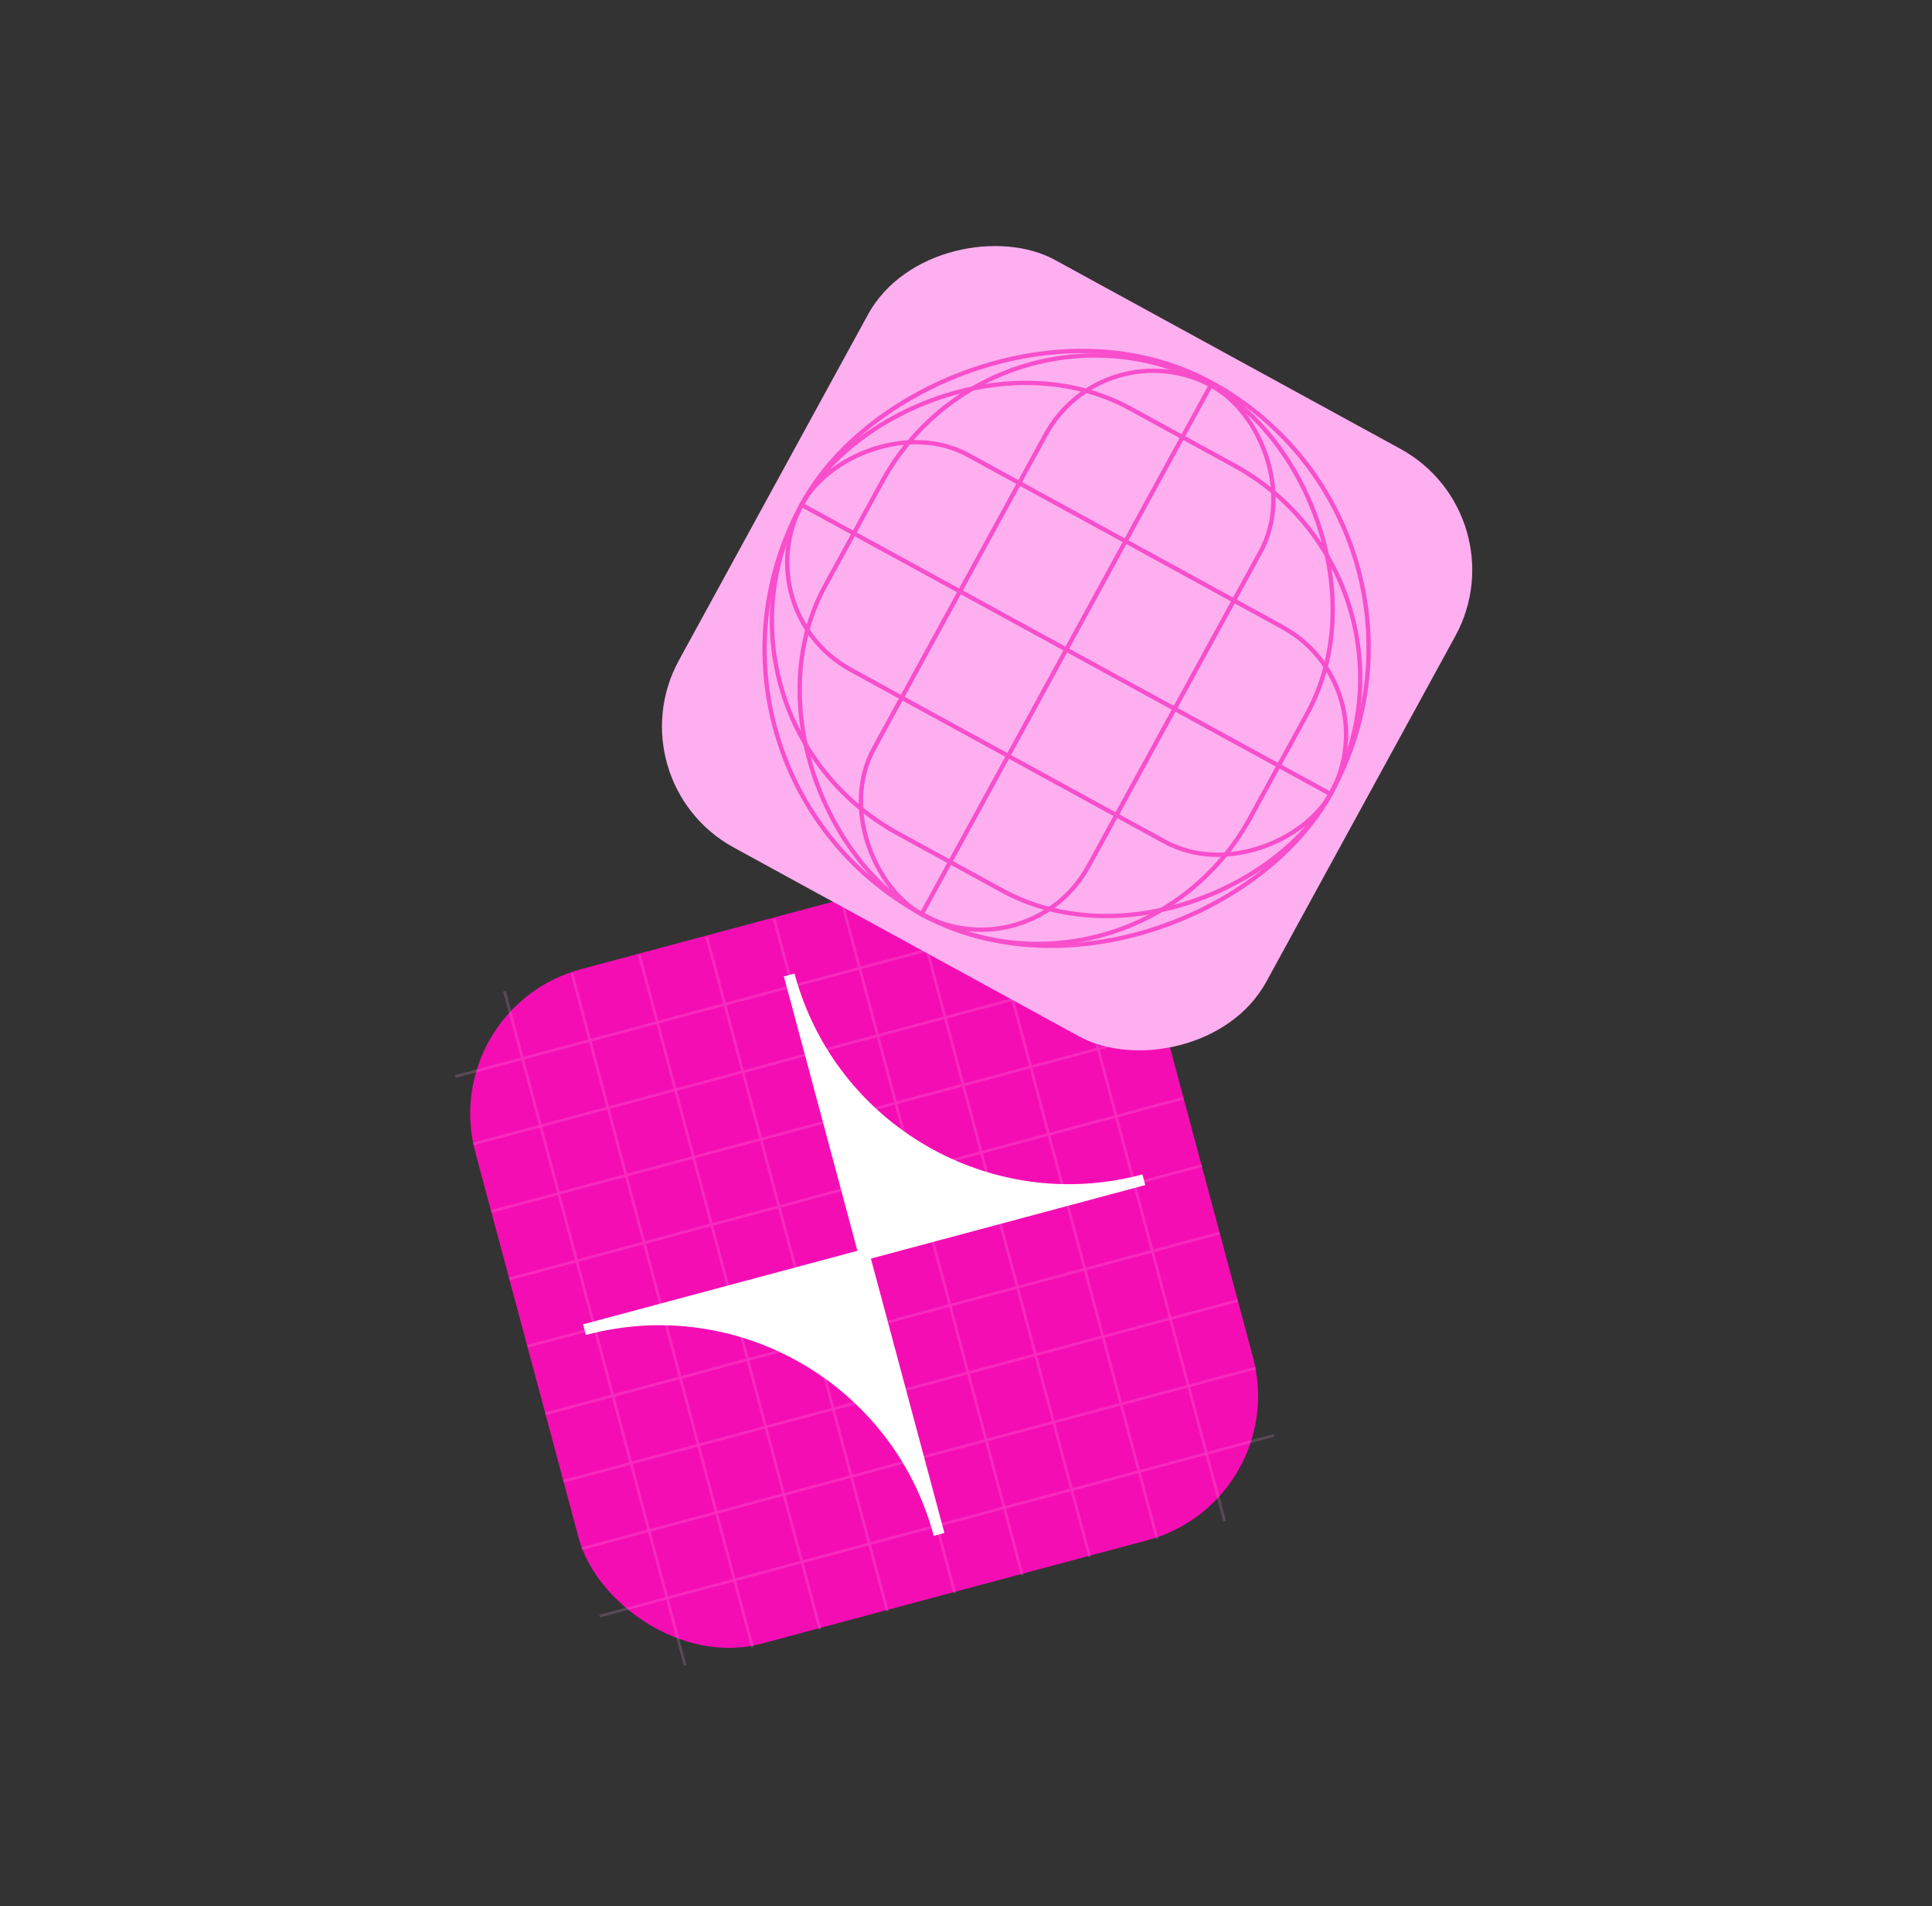 <svg width="518" height="511" viewBox="0 0 518 511" fill="none" xmlns="http://www.w3.org/2000/svg">
<rect x="0" y="0" width="518" height="511" fill="#333333" stroke="none"/>
<rect x="117.076" y="270.183" width="187.171" height="187.171" rx="40.06" transform="rotate(-15 117.076 270.183)" fill="url(#paint0_radial_6103_27099)"/>
<g opacity="0.18">
<path d="M135.25 265.69L183.693 446.484" stroke="#FDAFF0" stroke-width="0.731"/>
<path d="M153.33 260.845L201.774 441.638" stroke="#FDAFF0" stroke-width="0.731"/>
<path d="M171.408 256.001L219.852 436.794" stroke="#FDAFF0" stroke-width="0.731"/>
<path d="M189.49 251.157L237.934 431.951" stroke="#FDAFF0" stroke-width="0.731"/>
<path d="M207.568 246.312L256.012 427.106" stroke="#FDAFF0" stroke-width="0.731"/>
<path d="M225.646 241.467L274.09 422.26" stroke="#FDAFF0" stroke-width="0.731"/>
<path d="M243.729 236.623L292.172 417.417" stroke="#FDAFF0" stroke-width="0.731"/>
<path d="M261.807 231.779L310.25 412.573" stroke="#FDAFF0" stroke-width="0.731"/>
<path d="M279.887 226.934L328.33 407.727" stroke="#FDAFF0" stroke-width="0.731"/>
<path d="M302.809 240.171L122.015 288.614" stroke="#FDAFF0" stroke-width="0.731"/>
<path d="M307.654 258.249L126.861 306.692" stroke="#FDAFF0" stroke-width="0.731"/>
<path d="M312.498 276.328L131.705 324.772" stroke="#FDAFF0" stroke-width="0.731"/>
<path d="M317.342 294.408L136.548 342.852" stroke="#FDAFF0" stroke-width="0.731"/>
<path d="M322.188 312.487L141.394 360.931" stroke="#FDAFF0" stroke-width="0.731"/>
<path d="M327.029 330.565L146.236 379.009" stroke="#FDAFF0" stroke-width="0.731"/>
<path d="M331.875 348.645L151.082 397.088" stroke="#FDAFF0" stroke-width="0.731"/>
<path d="M336.721 366.726L155.927 415.169" stroke="#FDAFF0" stroke-width="0.731"/>
<path d="M341.562 384.804L160.769 433.247" stroke="#FDAFF0" stroke-width="0.731"/>
</g>
<path d="M306.3 314.837C265.653 325.728 223.909 301.599 213.026 260.985L210.173 261.75L229.884 335.313L156.321 355.024L157.085 357.878C197.732 346.986 239.477 371.115 250.359 411.729L253.213 410.965L233.502 337.402L307.065 317.691L306.3 314.837Z" fill="white"/>
<g clip-path="url(#clip0_6103_27099)">
<rect x="164.287" y="209.46" width="179.523" height="179.523" rx="36.962" transform="rotate(-61.329 164.287 209.46)" fill="#FDAFF0"/>
<g opacity="0.6">
<rect x="-0.787" y="0.231" width="161.659" height="162.295" rx="80.829" transform="matrix(-0.877 -0.48 -0.48 0.877 395.235 140.87)" stroke="#F50DB4" stroke-width="1.159"/>
<rect x="-0.787" y="0.231" width="161.659" height="129.858" rx="64.929" transform="matrix(-0.877 -0.48 -0.48 0.877 387.303 155.377)" stroke="#F50DB4" stroke-width="1.159"/>
<rect x="-0.787" y="0.231" width="161.659" height="65.621" rx="32.811" transform="matrix(-0.877 -0.48 -0.48 0.877 372.046 183.281)" stroke="#F50DB4" stroke-width="1.159"/>
<line x1="357.267" y1="213.156" x2="214.41" y2="135.043" stroke="#F50DB4" stroke-width="1.159"/>
<rect x="-0.231" y="-0.787" width="161.659" height="129.858" rx="64.929" transform="matrix(0.48 -0.877 -0.877 -0.48 303.428 275.638)" stroke="#F50DB4" stroke-width="1.159"/>
<rect x="-0.231" y="-0.787" width="161.659" height="65.621" rx="32.811" transform="matrix(0.48 -0.877 -0.877 -0.48 275.526 260.374)" stroke="#F50DB4" stroke-width="1.159"/>
<line x1="246.812" y1="245.603" x2="324.925" y2="102.746" stroke="#F50DB4" stroke-width="1.159"/>
</g>
</g>
<defs>
<radialGradient id="paint0_radial_6103_27099" cx="0" cy="0" r="1" gradientUnits="userSpaceOnUse" gradientTransform="translate(210.662 363.768) rotate(90) scale(93.586)">
<stop offset="1" stop-color="#F50DB4"/>
</radialGradient>
<clipPath id="clip0_6103_27099">
<rect x="164.287" y="209.46" width="179.523" height="179.523" rx="36.962" transform="rotate(-61.329 164.287 209.46)" fill="white"/>
</clipPath>
</defs>
</svg>
